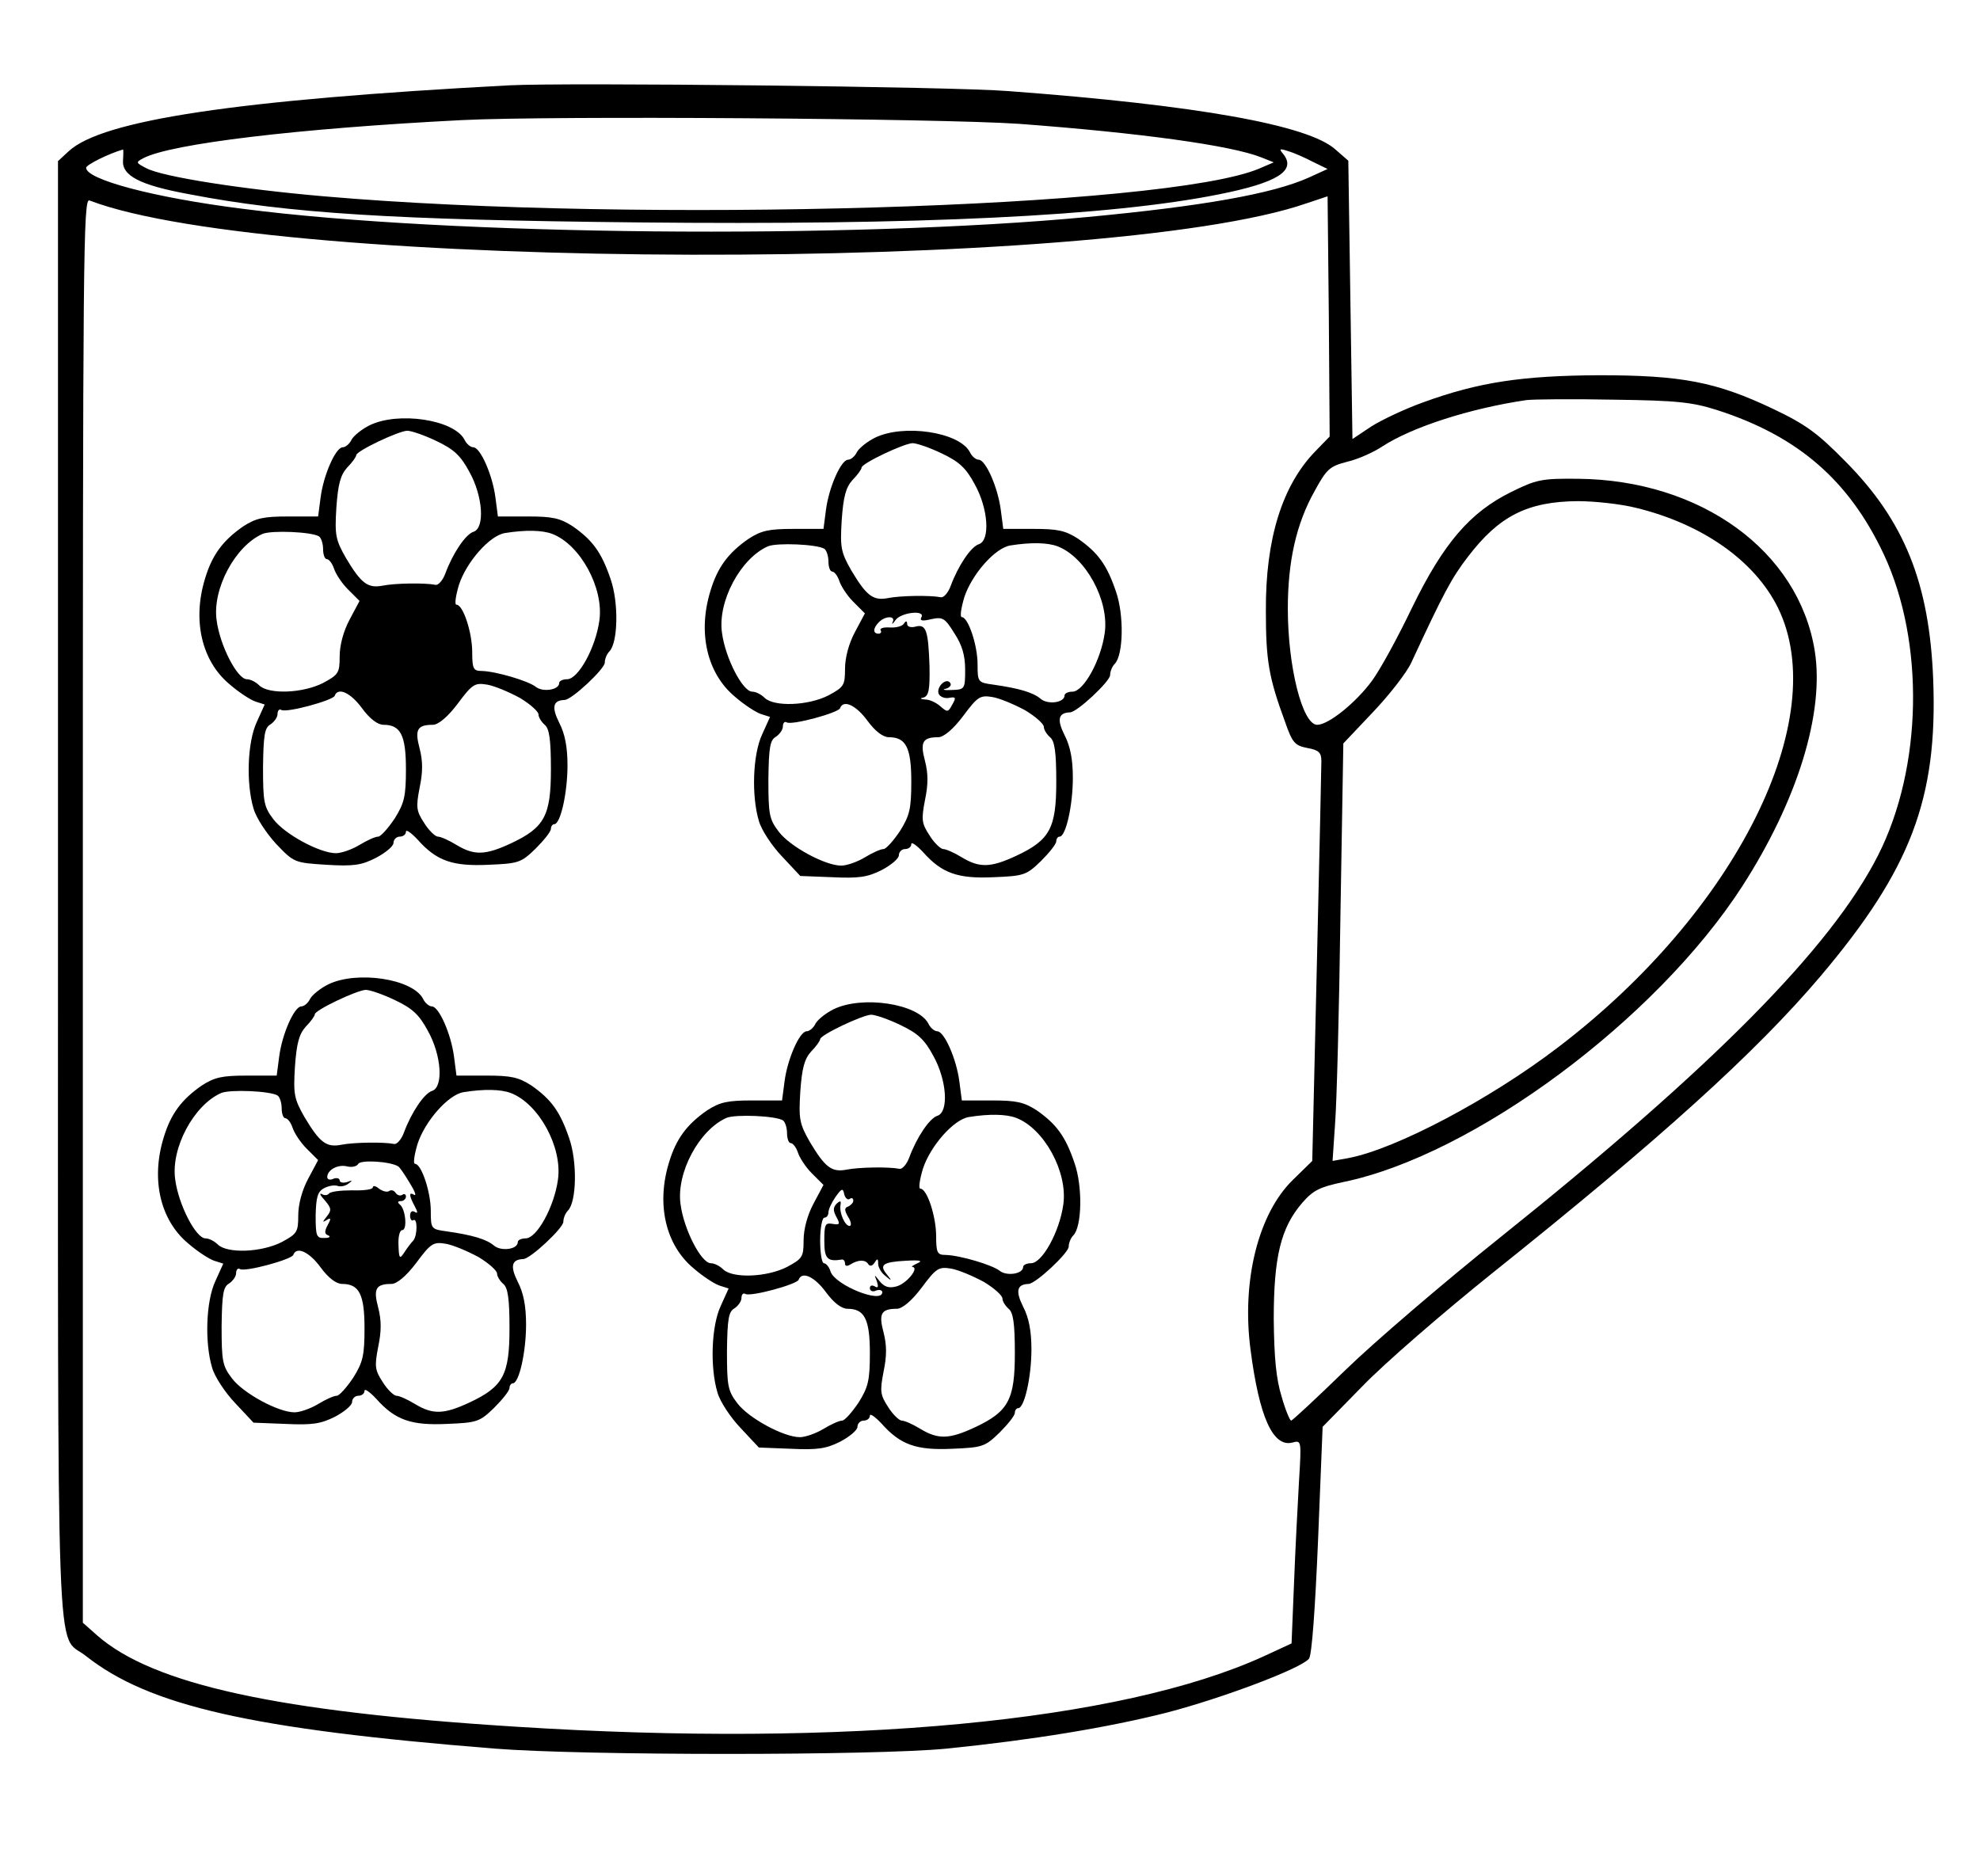<?xml version="1.0" encoding="UTF-8"?>
<!DOCTYPE svg  PUBLIC '-//W3C//DTD SVG 20010904//EN'  'http://www.w3.org/TR/2001/REC-SVG-20010904/DTD/svg10.dtd'>
<svg width="478pt" height="453pt" version="1.0" viewBox="0 0 478 453" xmlns="http://www.w3.org/2000/svg">
<g transform="translate(0 453) scale(.1 -.1)">
<path d="m1230 4324c-659-35-983-84-1064-159l-26-24v-1761c0-1951-6-1790 67-1848 153-121 399-177 988-224 215-17 918-17 1090 0 208 21 390 51 532 87 134 35 323 106 343 130 7 8 15 121 22 287l11 273 96 98c53 55 195 178 316 275 403 322 634 531 790 715 218 258 283 429 272 716-9 232-69 383-212 527-67 68-95 89-175 127-137 65-220 81-420 81-186-1-291-17-423-65-45-16-102-43-127-59l-45-30-10 672-31 27c-65 59-333 107-789 141-134 11-1070 21-1205 14zm1230-93c294-22 512-52 585-81l30-12-35-15c-224-95-1500-133-2258-67-197 17-390 47-429 68-25 13-26 14-7 24 66 35 374 72 769 92 217 11 1155 4 1345-9zm-2163-88c-3-37 40-60 160-82 239-46 491-62 1083-68 679-7 1141 15 1404 68 140 28 186 57 154 97-11 13-9 14 12 7 14-4 41-16 60-26l35-17-46-21c-87-39-257-69-534-95-573-54-1543-45-2040 20-215 27-378 71-377 99 0 7 54 34 89 44 1 1 1-11 0-26zm2879-702c-81-83-121-213-120-386 0-120 7-161 46-267 18-52 24-58 54-64 28-5 34-11 34-32 0-14-5-237-11-495l-11-470-47-46c-83-81-124-243-102-410 21-162 54-236 101-224 22 6 22 5 16-93-3-54-9-165-12-246l-6-146-67-31c-346-158-1008-221-1806-170-574 36-875 102-1010 220l-35 31v1720c0 1592 1 1720 16 1714 446-171 2450-176 2938-7l51 17 3-290 2-290-34-35zm969 99c196-63 319-170 403-349 99-212 93-515-14-726-113-223-399-512-914-924-135-108-302-251-371-318-70-68-129-123-132-123s-14 26-23 58c-13 42-18 92-19 187 0 150 17 221 69 281 26 30 42 38 99 50 315 65 755 392 963 714 134 208 199 420 175 569-39 241-275 412-571 415-89 1-101-2-162-32-99-49-163-123-239-279-34-71-77-150-97-177-39-53-105-106-132-106-36 0-71 141-71 280 0 114 20 205 65 285 29 53 36 59 78 70 26 6 64 23 85 37 72 47 212 92 348 112 17 2 111 3 210 1 154-2 190-6 250-25zm-196-236c161-39 287-128 343-241 132-268-101-735-531-1062-165-126-391-245-505-267l-39-7 6 89c4 49 10 276 13 504l7 415 71 75c40 42 82 96 93 120 78 168 97 204 137 256 75 98 143 133 265 134 41 0 104-7 140-16z"/>
<path d="m892 3503c-18-9-37-24-43-34-5-11-15-19-22-19-17-1-46-67-53-121l-6-46h-72c-60 0-78-4-109-24-49-34-75-69-92-126-31-101-8-199 59-255 23-20 51-38 63-42l22-7-19-42c-23-49-26-149-8-209 6-22 31-60 55-86 43-45 44-45 121-50 66-4 85-1 120 17 23 12 42 28 42 36s7 15 15 15 15 5 15 12c0 6 12-2 28-19 46-52 85-65 171-61 73 3 79 5 114 39 20 20 37 41 37 48 0 6 4 11 8 11 15 0 32 75 32 142 0 44-6 76-20 103-19 38-15 54 13 55 17 0 97 75 97 90 0 9 5 21 11 27 21 21 23 118 3 175-22 65-44 94-91 127-31 20-49 24-109 24h-72l-6 46c-7 54-36 120-53 121-7 0-17 8-22 19-26 48-160 68-229 34zm162-38c42-20 58-35 79-74 33-59 38-136 10-145-19-6-50-52-68-101-6-16-17-29-24-27-25 5-97 4-127-2-36-7-52 5-89 67-25 44-27 55-23 121 4 57 10 79 26 97 12 12 22 26 22 30 0 10 101 58 123 59 10 0 42-11 71-25zm-284-230c5-3 10-17 10-31 0-13 4-24 9-24s13-10 17-22c4-13 19-36 34-51l28-28-24-45c-15-28-24-62-24-89 0-40-3-44-40-64-49-25-131-28-154-6-8 8-21 15-30 15-23 0-65 81-73 142-11 76 45 180 111 209 22 9 118 5 136-6zm563 6c68-26 125-131 114-209-9-66-51-142-78-142-10 0-19-4-19-9 0-17-40-23-57-9-18 14-95 37-130 38-20 0-23 5-23 45 0 48-22 115-38 115-5 0-2 21 6 48 18 55 74 119 111 125 50 8 90 7 114-2zm-78-396c25-15 45-33 45-40s7-18 15-25c11-9 15-35 15-107 0-112-15-141-96-179-62-29-89-30-132-4-18 11-38 20-45 20-6 0-22 15-33 33-19 29-20 38-11 85 8 38 8 64 0 95-12 45-6 57 32 57 13 0 36 19 60 51 35 47 41 51 71 46 18-3 53-18 79-32zm-381-25c19-26 38-40 52-40 41 0 54-25 54-107 0-66-4-82-27-119-16-24-34-44-40-44-7 0-27-9-45-20s-44-20-57-20c-39 0-124 46-151 82-23 30-25 42-25 126 1 78 4 95 18 103 9 6 17 17 17 25s4 13 9 10c12-8 125 23 129 34 8 22 39 7 66-30z"/>
<path d="m2112 3473c-18-9-37-24-43-34-5-11-15-19-22-19-17-1-46-67-53-121l-6-46h-72c-60 0-78-4-109-24-49-34-75-69-92-126-31-101-8-199 59-255 23-20 51-38 63-42l22-7-19-42c-23-49-26-149-8-209 6-22 32-61 56-86l44-47 77-3c64-3 85 0 119 17 23 12 42 28 42 36s7 15 15 15 15 5 15 12c0 6 12-2 28-19 46-52 85-65 171-61 73 3 79 5 114 39 20 20 37 41 37 48 0 6 4 11 8 11 15 0 32 75 32 142 0 44-6 76-20 103-19 38-15 54 13 55 17 0 97 75 97 90 0 9 5 21 11 27 21 21 23 118 3 175-22 65-44 94-91 127-31 20-49 24-109 24h-72l-6 46c-7 54-36 120-53 121-7 0-17 8-22 19-26 48-160 68-229 34zm162-38c42-20 58-35 79-74 33-59 38-136 10-145-19-6-50-52-68-101-6-16-17-29-24-27-25 5-97 4-127-2-36-7-52 5-89 67-25 44-27 55-23 121 4 57 10 79 26 97 12 12 22 26 22 30 0 10 101 58 123 59 10 0 42-11 71-25zm-284-230c5-3 10-17 10-31 0-13 4-24 9-24s13-10 17-22c4-13 19-36 34-51l28-28-24-45c-15-28-24-62-24-89 0-40-3-44-40-64-49-25-131-28-154-6-8 8-21 15-30 15-23 0-65 81-73 142-11 76 45 180 111 209 22 9 118 5 136-6zm563 6c68-26 125-131 114-209-9-66-51-142-78-142-10 0-19-4-19-9 0-18-41-23-58-8-18 15-51 25-114 34-37 5-38 6-38 49 0 47-23 114-38 114-5 0-2 21 6 48 18 55 74 119 111 125 50 8 90 7 114-2zm-329-172c-4-8 3-9 24-4 28 6 33 3 56-34 19-29 26-54 26-88 0-47-1-48-33-49-17-1-24 1-14 3 9 2 15 9 11 14-9 14-34-9-28-26 3-7 14-12 25-10 16 3 18 1 8-16-10-19-12-19-28-5-10 9-26 17-37 17-13 1-14 3-4 5 12 4 15 19 14 75-3 87-8 103-34 96-11-3-20 0-20 6 0 8-3 9-8 1-4-6-19-10-34-9s-25-2-22-7c3-4 0-8-5-8-14 0-14 13 1 28 16 16 41 15 33 0-3-7 0-5 7 5 14 19 74 25 62 6zm251-224c25-15 45-33 45-40s7-18 15-25c11-9 15-35 15-107 0-112-15-141-96-179-62-29-89-30-132-4-18 11-38 20-45 20-6 0-22 15-33 33-19 29-20 38-11 85 8 38 8 64 0 95-12 45-6 57 32 57 13 0 36 19 60 51 35 47 41 51 71 46 18-3 53-18 79-32zm-381-25c19-26 38-40 52-40 41 0 54-25 54-107 0-66-4-82-27-119-16-24-34-44-40-44-7 0-27-9-45-20s-44-20-57-20c-39 0-124 46-151 82-23 30-25 42-25 126 1 78 4 95 18 103 9 6 17 17 17 25s4 13 9 10c12-8 125 23 129 34 8 22 39 7 66-30z"/>
<path d="m792 2153c-18-9-37-24-43-34-5-11-15-19-22-19-17-1-46-67-53-121l-6-46h-72c-60 0-78-4-109-24-49-34-75-69-92-126-31-101-8-199 59-255 23-20 51-38 63-42l22-7-19-42c-23-49-26-149-8-209 6-22 32-61 56-86l44-47 77-3c64-3 85 0 119 17 23 12 42 28 42 36s7 15 15 15 15 5 15 12c0 6 12-2 28-19 46-52 85-65 171-61 73 3 79 5 114 39 20 20 37 41 37 48 0 6 4 11 8 11 15 0 32 75 32 142 0 44-6 76-20 103-19 38-15 54 13 55 17 0 97 75 97 90 0 9 5 21 11 27 21 21 23 118 3 175-22 65-44 94-91 127-31 20-49 24-109 24h-72l-6 46c-7 54-36 120-53 121-7 0-17 8-22 19-26 48-160 68-229 34zm162-38c42-20 58-35 79-74 33-59 38-136 10-145-19-6-50-52-68-101-6-16-17-29-24-27-25 5-97 4-127-2-36-7-52 5-89 67-25 44-27 55-23 121 4 57 10 79 26 97 12 12 22 26 22 30 0 10 101 58 123 59 10 0 42-11 71-25zm-284-230c5-3 10-17 10-31 0-13 4-24 9-24s13-10 17-22c4-13 19-36 34-51l28-28-24-45c-15-28-24-62-24-89 0-40-3-44-40-64-49-25-131-28-154-6-8 8-21 15-30 15-23 0-65 81-73 142-11 76 45 180 111 209 22 9 118 5 136-6zm563 6c68-26 125-131 114-209-9-66-51-142-78-142-10 0-19-4-19-9 0-18-41-23-58-8-18 15-51 25-114 34-37 5-38 6-38 49 0 47-23 114-38 114-5 0-2 21 6 48 18 55 74 119 111 125 50 8 90 7 114-2zm-272-177c4-2 16-20 28-40 12-19 17-32 11-29-13 8-13-1 1-27 8-15 8-19 0-14-6 4-11 0-11-9s4-14 8-11c10 6 10-36 0-49-5-5-15-18-22-29-11-17-13-15-14 18-1 20 3 36 9 36 13 0 8 52-6 62-6 5-5 8 3 8 6 0 12 5 12 11 0 5-4 8-9 4-5-3-12-1-16 5s-11 8-16 4c-5-3-16 0-24 6-8 7-15 8-15 3s-23-8-50-7c-28 0-53-3-56-8-3-4-11-5-17-1-7 3-4-3 7-15 16-19 17-24 5-39-11-14-11-15-1-9 11 7 12 4 3-12-8-15-8-22 2-25 6-3 2-6-9-6-20-1-22 4-22 54 1 45 5 58 20 66 11 6 25 8 32 6 7-3 19-1 27 5 11 8 10 9-3 4-10-3-18-1-18 4s-7 7-15 4c-8-4-15-2-15 4 0 17 25 31 47 26 11-3 24-1 28 6 6 10 76 6 96-6zm194-219c25-15 45-33 45-40s7-18 15-25c11-9 15-35 15-107 0-112-15-141-96-179-62-29-89-30-132-4-18 11-38 20-45 20-6 0-22 15-33 33-19 29-20 38-11 85 8 38 8 64 0 95-12 45-6 57 32 57 13 0 36 19 60 51 35 47 41 51 71 46 18-3 53-18 79-32zm-381-25c19-26 38-40 52-40 41 0 54-25 54-107 0-66-4-82-27-119-16-24-34-44-40-44-7 0-27-9-45-20s-44-20-57-20c-39 0-124 46-151 82-23 30-25 42-25 126 1 78 4 95 18 103 9 6 17 17 17 25s4 13 9 10c12-8 125 23 129 34 8 22 39 7 66-30z"/>
<path d="m2012 2093c-18-9-37-24-43-34-5-11-15-19-22-19-17-1-46-67-53-121l-6-46h-72c-60 0-78-4-109-24-49-34-75-69-92-126-31-101-8-199 59-255 23-20 51-38 63-42l22-7-19-42c-23-49-26-149-8-209 6-22 32-61 56-86l44-47 77-3c64-3 85 0 119 17 23 12 42 28 42 36s7 15 15 15 15 5 15 12c0 6 12-2 28-19 46-52 85-65 171-61 73 3 79 5 114 39 20 20 37 41 37 48 0 6 4 11 8 11 15 0 32 75 32 142 0 44-6 76-20 103-19 38-15 54 13 55 17 0 97 75 97 90 0 9 5 21 11 27 21 21 23 118 3 175-22 65-44 94-91 127-31 20-49 24-109 24h-72l-6 46c-7 54-36 120-53 121-7 0-17 8-22 19-26 48-160 68-229 34zm162-38c42-20 58-35 79-74 33-59 38-136 10-145-19-6-50-52-68-101-6-16-17-29-24-27-25 5-97 4-127-2-36-7-52 5-89 67-25 44-27 55-23 121 4 57 10 79 26 97 12 12 22 26 22 30 0 10 101 58 123 59 10 0 42-11 71-25zm-284-230c5-3 10-17 10-31 0-13 4-24 9-24s13-10 17-22c4-13 19-36 34-51l28-28-24-45c-15-28-24-62-24-89 0-40-3-44-40-64-49-25-131-28-154-6-8 8-21 15-30 15-23 0-65 81-73 142-11 76 45 180 111 209 22 9 118 5 136-6zm563 6c68-26 125-131 114-209-9-66-51-142-78-142-10 0-19-4-19-9 0-17-40-23-57-9-18 14-95 37-130 38-20 0-23 5-23 45 0 48-22 115-38 115-5 0-2 21 6 48 18 55 74 119 111 125 50 8 90 7 114-2zm-402-196c5 4 9 2 9-4 0-5-6-11-12-14-10-3-10-9 0-26 7-11 8-21 3-21-11 0-25 31-22 50 2 11 0 12-9 4-9-9-9-17-1-32 10-18 8-20-9-17-18 3-20-1-20-41 0-43 7-51 43-45 4 0 7-4 7-10s5-7 13-2c19 12 36 12 43 1 4-6 10-5 15 3 7 11 9 11 9-2 0-9 8-23 18-30 15-13 16-12 3 4-19 23-10 30 46 33 34 2 42 0 28-6-11-5-16-9-12-9 17-2-15-41-39-47-18-5-29-1-40 12-14 18-14 18-7 0 4-13 3-17-5-12-7 4-12 2-12-4 0-7 7-10 15-6 8 3 15 1 15-4 0-29-114 17-125 50-3 11-11 20-16 20s-9 25-9 55 5 55 10 55c6 0 10 6 10 13s8 24 17 37c15 21 18 22 21 7 2-9 8-15 13-12zm324-200c25-15 45-33 45-40s7-18 15-25c11-9 15-35 15-107 0-112-15-141-96-179-62-29-89-30-132-4-18 11-38 20-45 20-6 0-22 15-33 33-19 29-20 38-11 85 8 38 8 64 0 95-12 45-6 57 32 57 13 0 36 19 60 51 35 47 41 51 71 46 18-3 53-18 79-32zm-381-25c19-26 38-40 52-40 41 0 54-25 54-107 0-66-4-82-27-119-16-24-34-44-40-44-7 0-27-9-45-20s-44-20-57-20c-39 0-124 46-151 82-23 30-25 42-25 126 1 78 4 95 18 103 9 6 17 17 17 25s4 13 9 10c12-8 125 23 129 34 8 22 39 7 66-30z"/>
</g>
</svg>
